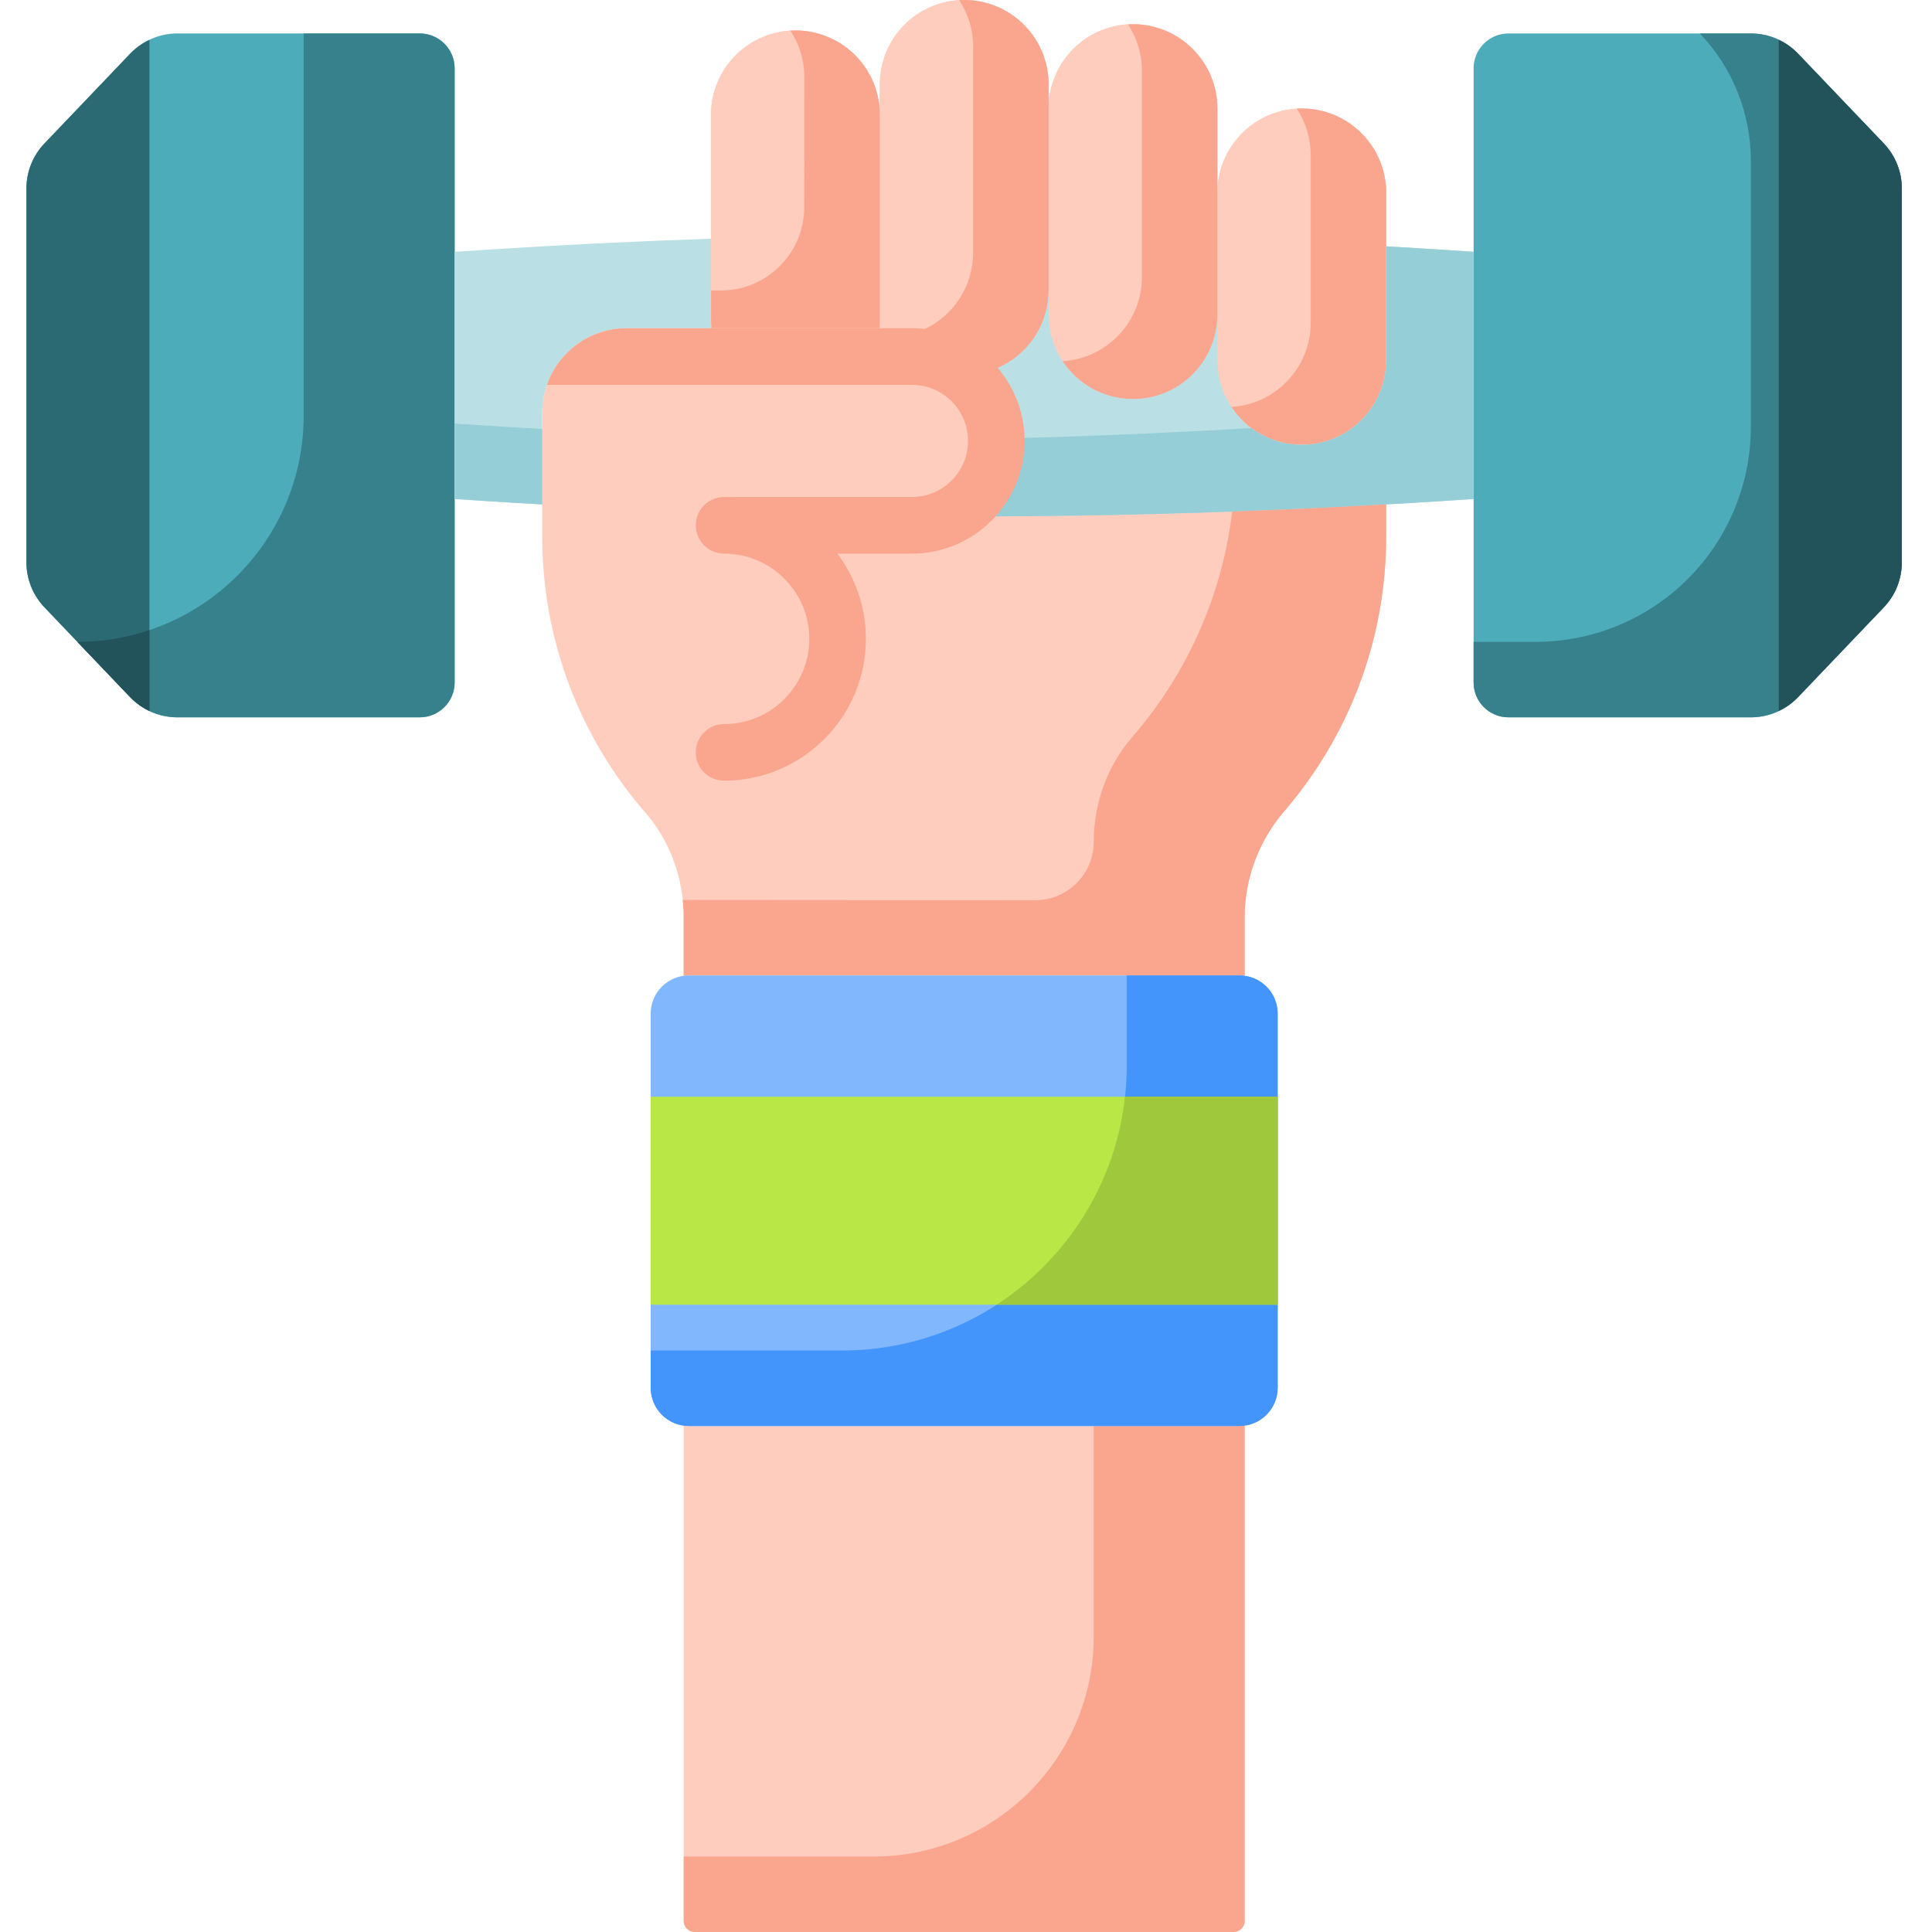 <svg xmlns="http://www.w3.org/2000/svg" width="512pt" viewBox="-7 0 512 512" height="512pt"><path fill="#ffcdbe" d="m360.352 65.285v-14.156c0-12.352-10.016-22.367-22.367-22.367s-22.367 10.016-22.367 22.367v-22.363c0-12.355-10.012-22.367-22.363-22.367-12.355 0-22.367 10.012-22.367 22.367v-6.398c0-12.355-10.016-22.367-22.367-22.367-12.352 0-22.363 10.012-22.363 22.367v8.07c0-12.352-10.016-22.363-22.367-22.363-12.352 0-22.367 10.012-22.367 22.363v56.547h-22.363c-12.355 0-22.367 10.012-22.367 22.367v32.758c0 28.031 10.312 53.652 27.355 73.281 6.641 7.648 10.133 17.539 10.133 27.676v15.539c.457-.062.918-.105 1.395-.105h145.891c.473 0 .934.043 1.391.105v-15.539c0-10.137 3.496-20.027 10.137-27.676 17.039-19.629 27.355-45.25 27.355-73.281zm0 0"></path><path fill="#ffcdbe" d="m315.617 28.789v54.613c0 12.352-10.012 22.367-22.363 22.367-12.355 0-22.367-10.012-22.367-22.367v-54.613c0-12.352 10.012-22.367 22.367-22.367 12.352 0 22.363 10.016 22.363 22.367zm0 0"></path><path fill="#ffcdbe" d="m360.352 51.121v44.398c0 12.352-10.016 22.363-22.367 22.363s-22.367-10.012-22.367-22.363v-44.398c0-12.352 10.016-22.367 22.367-22.367s22.367 10.016 22.367 22.367zm0 0"></path><path fill="#4cacba" d="m469.504 14.223 22.711 23.789c3.07 3.215 4.785 7.492 4.785 11.938v99.066c0 4.449-1.715 8.727-4.785 11.941l-22.711 23.789c-3.266 3.418-7.781 5.352-12.508 5.352h-64.234c-5.105 0-9.242-4.141-9.242-9.242v-162.742c0-5.102 4.137-9.242 9.242-9.242h64.234c4.723 0 9.242 1.934 12.508 5.352zm0 0"></path><path fill="#36818b" d="m492.215 38.012-22.715-23.789c-3.262-3.418-7.781-5.352-12.504-5.352h-13.508c8.672 9.082 13.512 21.16 13.512 33.719v70.52c0 14.66-5.648 28.754-15.77 39.355-10.754 11.262-25.645 17.633-41.219 17.633h-16.492v10.758c0 5.105 4.137 9.242 9.242 9.242h64.234c4.727 0 9.242-1.934 12.508-5.352l22.715-23.785c3.07-3.219 4.785-7.496 4.785-11.941v-99.066c-.004-4.449-1.719-8.727-4.789-11.941zm0 0"></path><path fill="#23535a" d="m477.062 176.828-7.559 7.918c-1.477 1.547-3.219 2.77-5.109 3.664v-177.852c1.891.895 3.633 2.117 5.109 3.664l22.711 23.789c3.07 3.215 4.785 7.492 4.785 11.938v99.07c0 4.445-1.711 8.723-4.781 11.938zm0 0"></path><path fill="#4cacba" d="m27.496 14.223-22.711 23.789c-3.07 3.215-4.785 7.492-4.785 11.941v99.066c0 4.445 1.715 8.723 4.785 11.938l22.715 23.789c3.262 3.418 7.781 5.352 12.504 5.352h64.238c5.102 0 9.242-4.137 9.242-9.242v-162.742c0-5.102-4.141-9.242-9.242-9.242h-64.238c-4.723 0-9.242 1.934-12.508 5.352zm0 0"></path><path fill="#36818b" d="m104.238 8.871h-30.758v101.258c0 33.117-26.848 59.969-59.969 59.969l13.984 14.648c3.266 3.418 7.781 5.352 12.508 5.352h64.234c5.105 0 9.242-4.137 9.242-9.242v-162.742c0-5.102-4.137-9.242-9.242-9.242zm0 0"></path><path fill="#2c6a73" d="m19.938 176.828 7.562 7.918c1.473 1.547 3.215 2.77 5.105 3.664v-177.852c-1.891.895-3.633 2.117-5.105 3.664l-22.715 23.789c-3.07 3.215-4.785 7.492-4.785 11.941v99.066c0 4.445 1.715 8.723 4.785 11.938zm0 0"></path><path fill="#23535a" d="m32.605 166.973c-6 2.016-12.414 3.125-19.094 3.125 15.414 16.145 14.246 14.969 15.184 15.781.289.25 1.141.898 1.238.969 1.016.719 2.18 1.355 2.672 1.566zm0 0"></path><path fill="#ffcdbe" d="m226.066 86.984c.055-.637.09-1.281.09-1.93v-54.617c0-12.352-10.016-22.367-22.367-22.367-12.352 0-22.367 10.016-22.367 22.367v54.617c0 .648.035 1.293.09 1.93zm0 0"></path><path fill="#ffcdbe" d="m248.52 0c-12.352 0-22.363 10.012-22.363 22.367v54.613c0 3.598.852 6.992 2.363 10.004h6.152c8.453 0 15.809 4.688 19.609 11.609 9.562-2.543 16.605-11.254 16.605-21.613v-54.613c0-12.355-10.016-22.367-22.367-22.367zm0 0"></path><g fill="#faa68e"><path d="m293.254 6.422c-.449 0-.895.016-1.34.043 2.34 3.535 3.703 7.77 3.703 12.32v54.617c0 11.902-9.297 21.629-21.027 22.324 4.004 6.047 10.863 10.043 18.664 10.043 12.352 0 22.363-10.016 22.363-22.367v-54.613c0-12.352-10.012-22.367-22.363-22.367zm0 0"></path><path d="m337.984 28.754c-.449 0-.895.02-1.336.043 2.336 3.535 3.703 7.77 3.703 12.324v44.398c0 11.902-9.301 21.629-21.031 22.32 4.004 6.051 10.867 10.043 18.664 10.043 12.352 0 22.367-10.012 22.367-22.363v-44.398c0-12.352-10.016-22.367-22.367-22.367zm0 0"></path><path d="m203.789 8.074c-.449 0-.895.016-1.336.043 2.336 3.531 3.703 7.766 3.703 12.32 0 0-.012 18.625-.031 34.496-.016 12.188-9.898 22.051-22.082 22.051h-2.617v8.07c0 .648.035 1.293.086 1.93h44.555c.055-.637.09-1.281.09-1.93v-54.617c0-12.352-10.016-22.363-22.367-22.363zm0 0"></path><path d="m248.52 0c-.449 0-.891.016-1.336.043 2.34 3.535 3.703 7.77 3.703 12.324v54.613c0 8.965-5.281 16.688-12.898 20.254 7.035 1.047 13 5.363 16.293 11.359 9.562-2.543 16.605-11.254 16.605-21.613v-54.613c0-12.355-10.016-22.367-22.367-22.367zm0 0"></path></g><path fill="#badfe4" d="m376.176 66.25c-5.273-.344-10.551-.664-15.824-.965v30.234c0 12.352-10.016 22.363-22.367 22.363s-22.367-10.012-22.367-22.363v-12.117c0 12.352-10.012 22.367-22.363 22.367-12.355 0-22.367-10.016-22.367-22.367v-6.422c0 10.359-7.047 19.07-16.605 21.613v-.004c1.754 3.191 2.754 6.859 2.754 10.758 0 12.352-10.012 22.367-22.363 22.367h-49.789c5.855 0 11.316 1.68 15.938 4.57 58.465 1.418 116.973.23 175.355-3.566l7.34-.48v-65.508zm0 0"></path><path fill="#95ced6" d="m376.176 66.25c-5.273-.344-10.551-.664-15.824-.965v30.234c0 12.352-10.016 22.363-22.367 22.363-5.02 0-9.656-1.652-13.387-4.445-22.875 1.352-45.766 2.297-68.664 2.852-2.918 8.953-11.332 15.426-21.262 15.426h-49.789c5.855 0 11.316 1.68 15.941 4.574 58.461 1.414 116.969.227 175.352-3.57l7.344-.477v-65.512zm0 0"></path><path fill="#badfe4" d="m181.426 63.258c-20.211.688-40.414 1.68-60.602 2.992l-7.344.48v65.512l7.344.477c5.289.344 10.578.664 15.867.965v-24.332c0-12.355 10.016-22.367 22.367-22.367h22.453c-.055-.637-.086-1.281-.086-1.93zm0 0"></path><path fill="#95ced6" d="m136.691 113.684c-5.289-.301-10.578-.621-15.867-.965l-7.344-.48v20l7.344.48c5.289.344 10.578.664 15.867.965zm0 0"></path><path fill="#faa68e" d="m319.543 135.57c-2.727 22.711-12.25 43.328-26.488 59.75-6.656 7.684-10.195 17.578-10.195 27.746 0 8.566-6.949 15.512-15.52 15.5-30.086-.039-93.402-.066-93.402-.066.156 1.512.246 3.035.246 4.562v15.543c.457-.062.918-.105 1.391-.105h145.891c.477 0 .938.043 1.395.105v-15.543c0-10.367 3.832-20.32 10.578-28.188 16.777-19.559 26.914-44.98 26.914-72.77v-8.43c-13.598.773-27.203 1.402-40.809 1.895zm0 0"></path><path fill="#ffcdbe" d="m321.465 377.906h-145.891c-.473 0-.934-.043-1.391-.105l.004 131.262c0 1.621 1.316 2.938 2.938 2.938h142.789c1.625 0 2.941-1.316 2.941-2.938v-131.262c-.453.062-.918.105-1.391.105zm0 0"></path><path fill="#faa68e" d="m321.465 377.906h-38.609v55.738c0 32.227-26.129 58.355-58.359 58.355h-50.309v17.062c0 1.621 1.316 2.938 2.938 2.938h142.789c1.625 0 2.941-1.316 2.941-2.938v-131.262c-.453.062-.918.105-1.391.105zm0 0"></path><path fill="#81b8fd" d="m321.465 377.906h-145.891c-5.598 0-10.133-4.539-10.133-10.133v-99.141c0-5.598 4.535-10.133 10.133-10.133h145.891c5.598 0 10.133 4.535 10.133 10.133v99.141c0 5.594-4.535 10.133-10.133 10.133zm0 0"></path><path fill="#4394fb" d="m321.465 258.5h-29.867v23.867c0 41.719-33.82 75.539-75.539 75.539h-50.617v9.867c0 5.594 4.535 10.133 10.133 10.133h145.891c5.598 0 10.133-4.539 10.133-10.133v-99.141c0-5.598-4.535-10.133-10.133-10.133zm0 0"></path><path fill="#b9e746" d="m165.441 290.648h166.156v55.109h-166.156zm0 0"></path><path fill="#a0c83d" d="m257.121 345.758h74.477v-55.109h-40.461c-2.52 23.102-15.457 43.062-34.016 55.109zm0 0"></path><path fill="#faa68e" d="m137.941 101.984h96.73c8.195 0 14.863 6.668 14.863 14.867 0 8.195-6.668 14.863-14.863 14.863h-49.789c-4.141 0-7.5 3.355-7.5 7.5 0 4.145 3.359 7.5 7.5 7.5 12.457 0 22.59 10.133 22.59 22.59 0 12.453-10.133 22.586-22.59 22.586-4.141 0-7.5 3.355-7.5 7.5s3.359 7.5 7.5 7.5c20.727 0 37.59-16.863 37.59-37.586 0-8.473-2.816-16.297-7.562-22.59h19.762c16.469 0 29.863-13.398 29.863-29.863 0-16.469-13.395-29.867-29.863-29.867h-75.613c-9.773 0-18.074 6.266-21.117 15zm0 0"></path></svg>